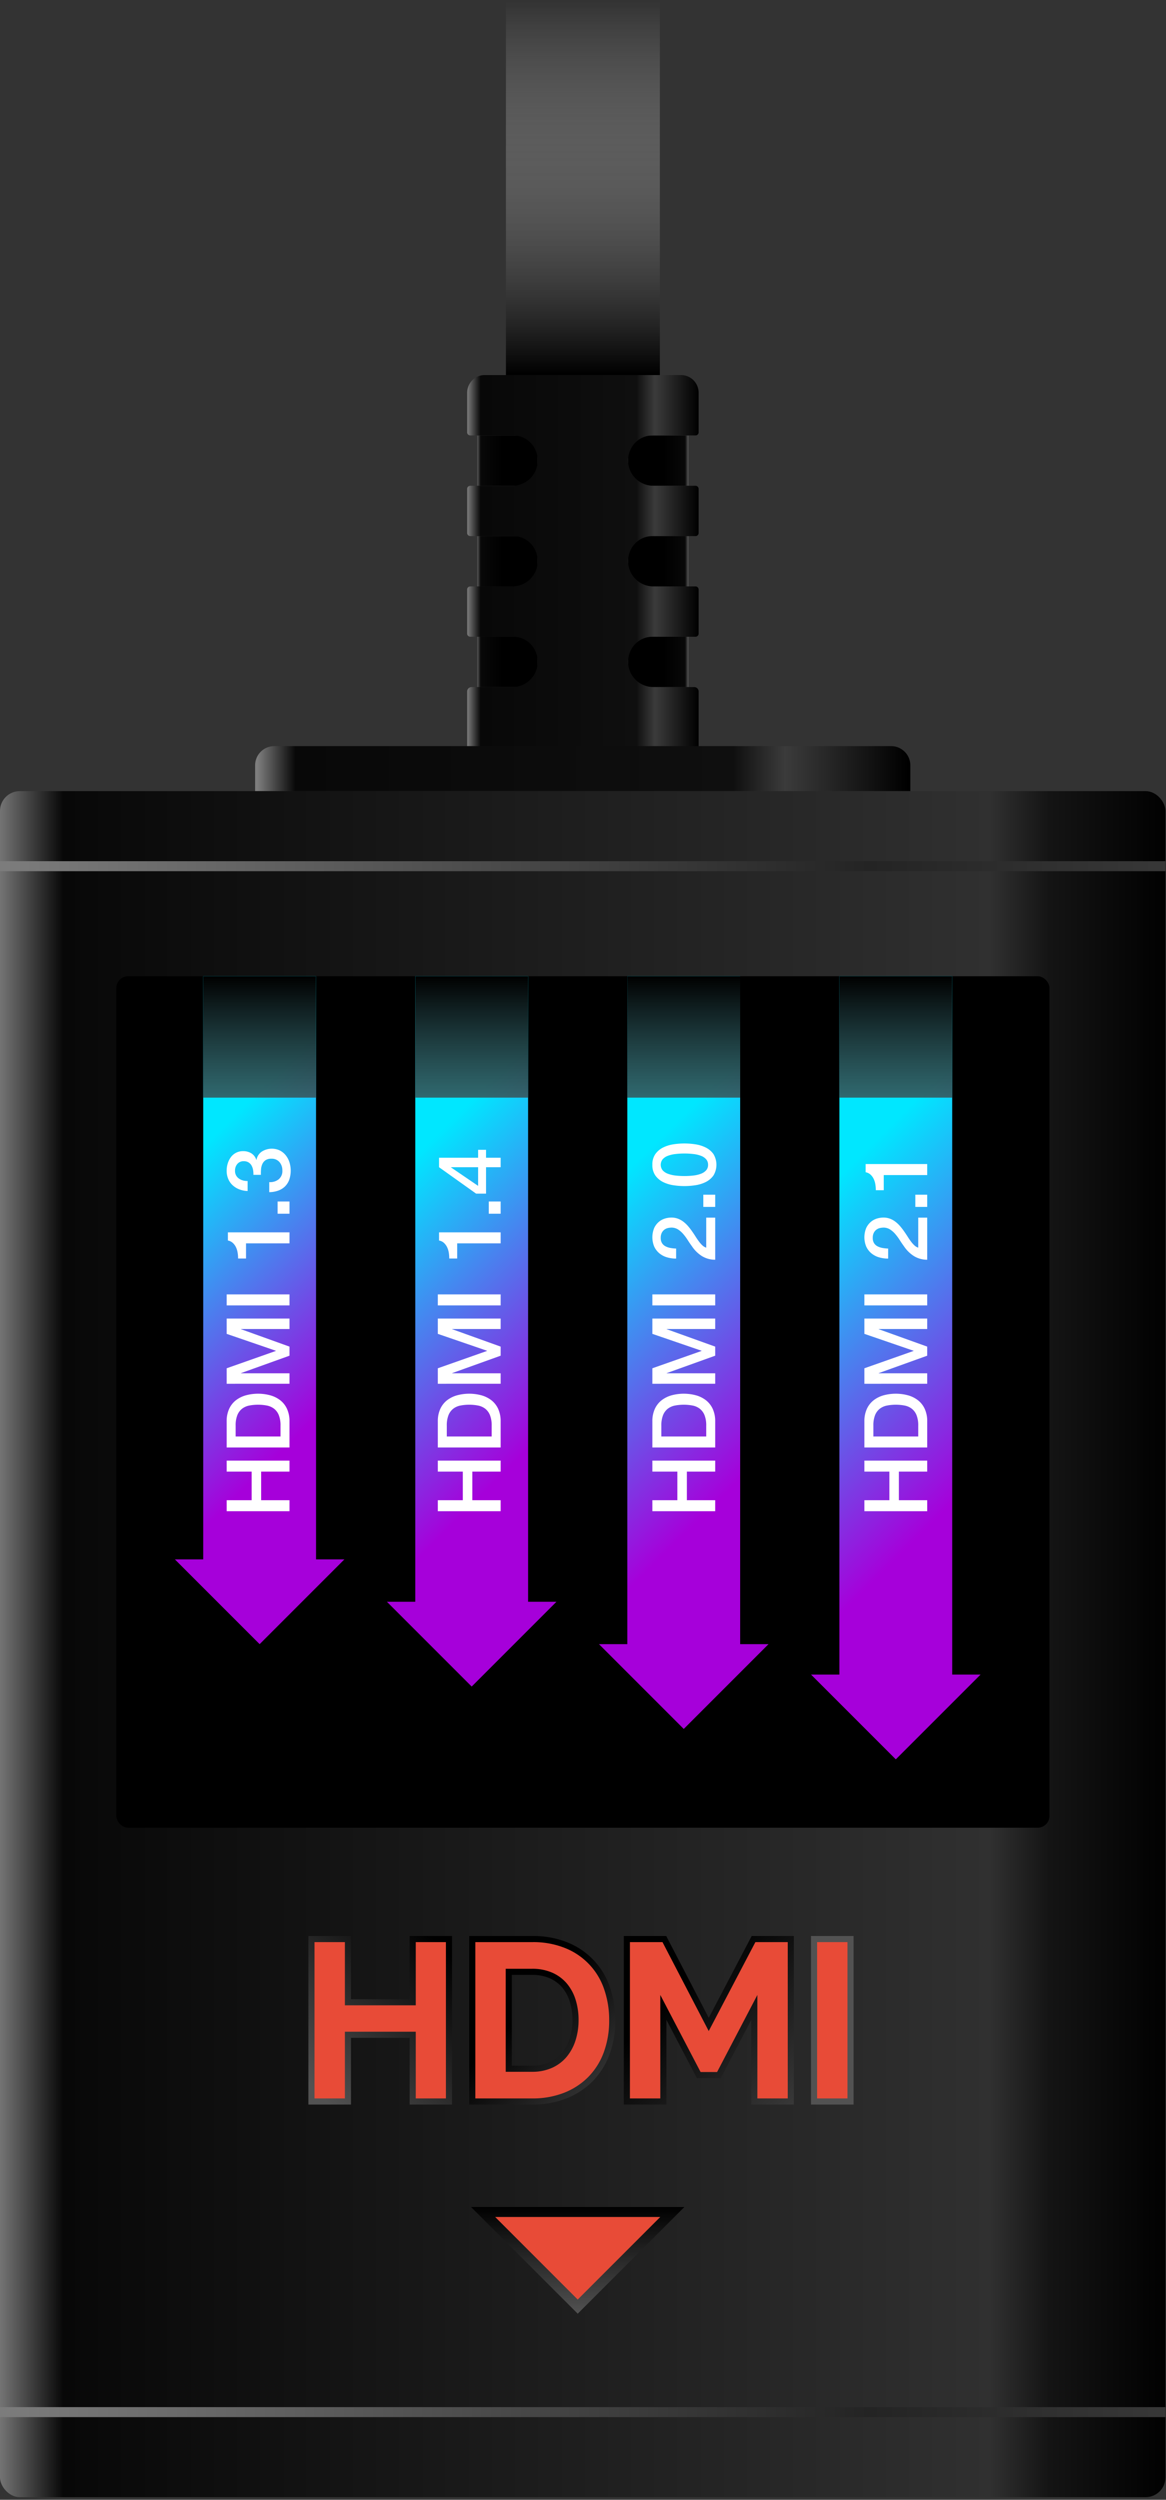 <svg width="251" height="538" xmlns="http://www.w3.org/2000/svg"><rect width="100%" height="100%" fill="#333333" stroke="none"/><defs><linearGradient x1="0%" y1="50%" x2="100%" y2="50%" id="a"><stop stop-color="#595959" offset="0%"/><stop stop-color="#080808" offset="5.816%"/><stop offset="42.024%"/><stop offset="100%"/></linearGradient><linearGradient x1="0%" y1="50%" x2="100%" y2="50%" id="b"><stop stop-color="#595959" offset="0%"/><stop stop-color="#080808" offset="5.816%"/><stop offset="42.024%"/><stop offset="100%"/></linearGradient><linearGradient x1="0%" y1="50%" x2="100%" y2="50%" id="c"><stop stop-color="#595959" offset="0%"/><stop stop-color="#080808" offset="5.816%"/><stop offset="42.024%"/><stop offset="100%"/></linearGradient><linearGradient x1="0%" y1="50%" x2="100%" y2="50%" id="d"><stop stop-color="#595959" offset="0%"/><stop stop-color="#080808" offset="5.816%"/><stop offset="42.024%"/><stop offset="100%"/></linearGradient><linearGradient x1="0%" y1="50%" x2="100%" y2="50%" id="e"><stop stop-color="#7D7D7D" offset="0%"/><stop stop-color="#080808" offset="5.816%"/><stop stop-color="#0F0F0F" offset="73.109%"/><stop stop-color="#3B3B3B" offset="81.128%"/><stop offset="100%"/></linearGradient><linearGradient x1="0%" y1="50%" x2="100%" y2="50%" id="f"><stop stop-color="#7D7D7D" offset="0%"/><stop stop-color="#080808" offset="5.816%"/><stop stop-color="#0F0F0F" offset="73.109%"/><stop stop-color="#3B3B3B" offset="81.128%"/><stop offset="100%"/></linearGradient><linearGradient x1="0%" y1="50%" x2="100%" y2="50%" id="g"><stop stop-color="#7D7D7D" offset="0%"/><stop stop-color="#080808" offset="5.816%"/><stop stop-color="#303030" offset="84.662%"/><stop stop-color="#141414" offset="89.726%"/><stop offset="100%"/></linearGradient><linearGradient x1="10.525%" y1="96.31%" x2="89.475%" y2="3.69%" id="h"><stop stop-color="#525252" offset="0%"/><stop offset="100%"/></linearGradient><linearGradient x1="806.63%" y1="-481.52%" x2="737.515%" y2="-561.267%" id="i"><stop stop-color="#525252" offset="0%"/><stop offset="100%"/></linearGradient><linearGradient x1="827.568%" y1="-572.275%" x2="728.02%" y2="-670.92%" id="j"><stop stop-color="#525252" offset="0%"/><stop offset="100%"/></linearGradient><linearGradient x1="225.079%" y1="-675.883%" x2="209.242%" y2="-738.524%" id="k"><stop stop-color="#525252" offset="0%"/><stop offset="100%"/></linearGradient><linearGradient x1="50%" y1="99.999%" x2="50%" y2="0%" id="l"><stop stop-color="#525252" offset="0%"/><stop offset="100%"/></linearGradient><linearGradient x1="0%" y1="50%" x2="100%" y2="50%" id="m"><stop stop-color="#7D7D7D" offset="0%"/><stop stop-color="#242424" offset="74.376%"/><stop stop-color="#383838" offset="100%"/></linearGradient><linearGradient x1="43.117%" y1="18.664%" x2="56.883%" y2="72.888%" id="n"><stop stop-color="#00E7FF" offset="0%"/><stop stop-color="#A600DA" offset="100%"/></linearGradient><linearGradient x1="43.557%" y1="19.042%" x2="56.443%" y2="73.014%" id="o"><stop stop-color="#00E7FF" offset="0%"/><stop stop-color="#A600DA" offset="100%"/></linearGradient><linearGradient x1="43.946%" y1="19.378%" x2="56.054%" y2="73.126%" id="p"><stop stop-color="#00E7FF" offset="0%"/><stop stop-color="#A600DA" offset="100%"/></linearGradient><linearGradient x1="44.196%" y1="19.596%" x2="55.804%" y2="73.199%" id="q"><stop stop-color="#00E7FF" offset="0%"/><stop stop-color="#A600DA" offset="100%"/></linearGradient><linearGradient x1="50%" y1="0%" x2="50%" y2="100%" id="r"><stop stop-color="#FFF" stop-opacity="0" offset="0%"/><stop offset="100%"/></linearGradient><linearGradient x1="50%" y1="100%" x2="50%" y2="0%" id="s"><stop stop-color="#FFF" stop-opacity="0" offset="0%"/><stop stop-color="#FEFEFE" stop-opacity=".005" offset=".257%"/><stop offset="100%"/></linearGradient></defs><g fill="none" fill-rule="evenodd"><g transform="translate(0 80)"><path d="M2.733 13.716h10.92c1.147 0 2.077.93 2.077 2.077v6.677c0 1.147-.93 2.077-2.077 2.077H2.733v-10.83zm0 21.661h10.92c1.147 0 2.077.93 2.077 2.077v6.677c0 1.147-.93 2.077-2.077 2.077H2.733v-10.83z" fill="url(#a)" transform="translate(100)"/><path d="M2.733 57.038h10.92c1.147 0 2.077.93 2.077 2.077v6.677c0 1.147-.93 2.076-2.077 2.076H2.733v-10.83z" fill="url(#b)" transform="translate(100)"/><path d="M35.224 13.716h10.92c1.147 0 2.077.93 2.077 2.077v6.677a2.077 2.077 0 0 1-2.077 2.077h-10.92v-10.83z" fill="url(#c)" transform="rotate(-180 91.722 19.132)"/><path d="M35.224 35.377h10.92c1.147 0 2.077.93 2.077 2.077v6.677c0 1.147-.93 2.077-2.077 2.077h-10.92v-10.83z" fill="url(#d)" transform="rotate(180 91.722 40.792)"/><path d="M35.224 57.038h10.92c1.147 0 2.077.93 2.077 2.077v6.677c0 1.147-.93 2.076-2.077 2.076h-10.92v-10.83z" fill="url(#d)" transform="rotate(180 91.722 62.453)"/><path d="M40.515 13.716h9.205a.667.667 0 0 0 .667-.667V4.51A3.789 3.789 0 0 0 46.598.72H4.356A3.789 3.789 0 0 0 .567 4.51v8.54a.667.667 0 0 0 .667.667h9.205A5.186 5.186 0 0 1 15.24 16.8a5.452 5.452 0 0 1-4.927 7.748h-9.08a.667.667 0 0 0-.667.667v9.496c0 .368.299.667.667.667h9.205a5.186 5.186 0 0 1 4.802 3.083 5.452 5.452 0 0 1-4.927 7.747h-9.08a.667.667 0 0 0-.667.668v9.496c0 .368.299.667.667.667h9.205a5.186 5.186 0 0 1 4.802 3.082 5.452 5.452 0 0 1-4.927 7.748h-8.8a.948.948 0 0 0-.947.948v12.049h49.82v-12.05a.948.948 0 0 0-.948-.947h-8.8a5.452 5.452 0 0 1-4.926-7.748 5.186 5.186 0 0 1 4.802-3.082h9.205a.667.667 0 0 0 .667-.667v-9.496a.667.667 0 0 0-.667-.668h-9.08a5.452 5.452 0 0 1-4.927-7.747 5.186 5.186 0 0 1 4.802-3.083h9.205a.667.667 0 0 0 .667-.667v-9.496a.667.667 0 0 0-.667-.667h-9.08a5.452 5.452 0 0 1-4.927-7.748 5.186 5.186 0 0 1 4.802-3.083z" fill="url(#e)" transform="translate(100)"/><path d="M59.056 80.578h132.767a4.143 4.143 0 0 1 4.143 4.142v5.548H54.913V84.72a4.143 4.143 0 0 1 4.143-4.142z" fill="url(#f)"/><rect fill="url(#g)" y="90.268" width="250.879" height="367.166" rx="4.254"/><path fill="url(#h)" d="M.388.663h9.171v13.598h12.625V.663h9.123v36.273h-9.123V22.579H9.559v14.357H.388z" transform="translate(66 336)"/><path d="M35.01.663h13.54c2.651-.05 5.285.437 7.743 1.433a15.84 15.84 0 0 1 9.044 9.715 21.488 21.488 0 0 1 1.113 6.941 21.08 21.08 0 0 1-1.244 7.402 16.215 16.215 0 0 1-3.638 5.772 16.438 16.438 0 0 1-5.687 3.71 19.894 19.894 0 0 1-7.33 1.3H35.01V.663zm9.17 27.908h4.37a8.978 8.978 0 0 0 3.743-.735 7.527 7.527 0 0 0 2.666-1.995 9.197 9.197 0 0 0 1.674-3.09c.409-1.294.61-2.643.599-3.999a13.08 13.08 0 0 0-.599-4.047 8.725 8.725 0 0 0-1.684-3.048 7.391 7.391 0 0 0-2.678-1.93 9.377 9.377 0 0 0-3.72-.699h-4.37v19.543z" fill="url(#i)" fill-rule="nonzero" transform="translate(66 336)"/><path fill="url(#j)" d="M68.286.663h9.128l9.156 17.615L95.814.663h9.077v36.273h-9.172V18.708l-6.557 12.543h-5.147l-6.559-12.543v18.228h-9.17z" transform="translate(66 336)"/><path fill="url(#k)" d="M108.579.663h9.171v36.274h-9.171z" transform="translate(66 336)"/><path fill="url(#l)" d="M35.398 58.984h45.93L58.363 81.949z" transform="translate(66 336)"/><g fill="#E84B37"><path d="M95.991 337.979v33.641H89.5v-14.357H74.243v14.357h-6.539v-33.641h6.539v13.598H89.5V337.98z"/><path d="M102.326 371.62v-33.641h12.224c2.474-.052 4.932.4 7.226 1.327a14.525 14.525 0 0 1 8.316 8.93 20.102 20.102 0 0 1 1.042 6.516 19.694 19.694 0 0 1-1.161 6.941 14.832 14.832 0 0 1-3.34 5.308 15.047 15.047 0 0 1-5.236 3.41 18.491 18.491 0 0 1-6.847 1.209h-12.224zm22.222-16.868a14.322 14.322 0 0 0-.664-4.454 9.978 9.978 0 0 0-1.942-3.506 8.66 8.66 0 0 0-3.15-2.274 10.63 10.63 0 0 0-4.242-.806h-5.685v22.175h5.685a10.236 10.236 0 0 0 4.288-.853 8.78 8.78 0 0 0 3.127-2.346 10.446 10.446 0 0 0 1.92-3.53c.452-1.424.676-2.911.663-4.406z" fill-rule="nonzero"/><path d="M163.035 371.62v-22.27l-8.67 16.584h-3.554l-8.67-16.583v22.269h-6.54v-33.641h7.013l9.95 19.142 10.045-19.142h6.966v33.641zm12.86 0v-33.641h6.538v33.641z"/></g><path fill="#E84B37" d="M124.363 414.904l-17.766-17.767h35.532z"/><path d="M0 106.42h250.88M0 439.13h250.88" stroke="url(#m)" stroke-width="2.153"/></g><rect fill="#000" x="25.039" y="210.102" width="200.875" height="183.254" rx="2.534"/><path fill="url(#n)" d="M68.034 335.603V210.102H43.745v125.501h-6.103l18.248 18.248 18.248-18.248z"/><path fill="url(#o)" d="M113.683 344.727V210.102H89.394v134.625H83.29l18.249 18.249 18.248-18.249z"/><path fill="url(#p)" d="M159.332 353.851V210.102h-24.289v143.749h-6.104l18.248 18.249 18.248-18.249z"/><path fill="url(#q)" d="M204.98 360.396V210.102h-24.289v150.294h-6.104l18.249 18.249 18.248-18.249z"/><g fill="#FFF"><path d="M48.792 325.238v-2.368h5.38v-6.155h-5.38v-2.368h13.525v2.368h-6.1v6.155h6.1v2.368z"/><path d="M48.792 311.523v-5.607a6.315 6.315 0 0 1 .53-2.69 5.02 5.02 0 0 1 1.45-1.857 6.23 6.23 0 0 1 2.15-1.07 10.08 10.08 0 0 1 5.266 0c.78.213 1.51.576 2.15 1.07a5.004 5.004 0 0 1 1.449 1.857c.372.847.553 1.766.53 2.69v5.607H48.792zm11.594-2.368v-2.33c.026-.772-.1-1.54-.37-2.264a3.31 3.31 0 0 0-1.024-1.383 3.689 3.689 0 0 0-1.534-.68 10.113 10.113 0 0 0-3.807 0 3.698 3.698 0 0 0-1.534.68 3.31 3.31 0 0 0-1.024 1.383 5.935 5.935 0 0 0-.368 2.263v2.331h9.66z" fill-rule="nonzero"/><path d="M48.792 297.81v-3.333l10.589-3.732v-.039l-10.589-3.636v-3.296h13.525v2.254H51.88v.038l10.437 3.75v1.952l-10.437 3.75v.038h10.437v2.253zm0-16.865v-2.368h13.525v2.368zm2.463-10.095a7.554 7.554 0 0 0-.114-1.326 4.123 4.123 0 0 0-.379-1.165 2.96 2.96 0 0 0-.681-.89 2.079 2.079 0 0 0-1.024-.484v-1.762h13.26v2.368H52.96v3.259h-1.705zm8.505-9.633v-2.633h2.557v2.633zm-5.209-8.372a5.03 5.03 0 0 0-.075-1.062 2.967 2.967 0 0 0-.332-.947 1.857 1.857 0 0 0-.653-.672 1.914 1.914 0 0 0-1.024-.256 1.73 1.73 0 0 0-1.363.578 2.153 2.153 0 0 0-.512 1.486 1.952 1.952 0 0 0 .844 1.677c.264.186.559.324.87.407.324.089.66.127.995.115v2.16a5.502 5.502 0 0 1-1.79-.362 4.502 4.502 0 0 1-1.43-.88 3.912 3.912 0 0 1-.947-1.355 4.51 4.51 0 0 1-.342-1.799c0-.516.077-1.03.228-1.524.144-.483.368-.938.663-1.346a3.193 3.193 0 0 1 2.651-1.316 3.303 3.303 0 0 1 1.753.454c.52.33.906.834 1.088 1.422h.039a2.733 2.733 0 0 1 1.127-1.772 4.04 4.04 0 0 1 3.883-.256c.49.247.923.595 1.269 1.022.357.447.63.954.806 1.497a6.082 6.082 0 0 1-.048 3.817c-.2.544-.52 1.036-.937 1.44a4.049 4.049 0 0 1-1.459.88c-.61.21-1.25.319-1.894.322v-2.16a2.987 2.987 0 0 0 2.016-.596 2.272 2.272 0 0 0 .806-1.904 2.702 2.702 0 0 0-.616-1.808 2.166 2.166 0 0 0-1.751-.73 2.21 2.21 0 0 0-1.232.303 1.978 1.978 0 0 0-.692.797 3.243 3.243 0 0 0-.293 1.107c-.039.419-.051.84-.039 1.26h-1.609z"/></g><g fill="#FFF"><path d="M94.247 325.238v-2.368h5.38v-6.155h-5.38v-2.368h13.526v2.368h-6.1v6.155h6.1v2.368z"/><path d="M94.247 311.523v-5.607a6.315 6.315 0 0 1 .53-2.69 5.02 5.02 0 0 1 1.45-1.857 6.23 6.23 0 0 1 2.15-1.07 10.08 10.08 0 0 1 5.266 0c.78.213 1.51.576 2.15 1.07a5.004 5.004 0 0 1 1.45 1.857c.371.847.552 1.766.53 2.69v5.607H94.247zm11.594-2.368v-2.33c.026-.772-.1-1.54-.37-2.264a3.31 3.31 0 0 0-1.023-1.383 3.689 3.689 0 0 0-1.534-.68 10.119 10.119 0 0 0-3.808 0 3.698 3.698 0 0 0-1.534.68 3.31 3.31 0 0 0-1.023 1.383 5.935 5.935 0 0 0-.369 2.263v2.331h9.661z" fill-rule="nonzero"/><path d="M94.247 297.81v-3.333l10.59-3.732v-.039l-10.59-3.636v-3.296h13.526v2.254H97.335v.038l10.438 3.75v1.952l-10.438 3.75v.038h10.438v2.253zm0-16.865v-2.368h13.526v2.368zm2.463-10.095a7.65 7.65 0 0 0-.113-1.326 4.122 4.122 0 0 0-.38-1.165 2.96 2.96 0 0 0-.68-.89 2.079 2.079 0 0 0-1.024-.484v-1.762h13.26v2.368h-9.357v3.259H96.71zm8.505-9.633v-2.633h2.558v2.633z"/><path d="M104.628 247.459v1.705h3.145v2.045h-3.145v5.682h-2.14l-7.975-5.682v-2.045h8.41v-1.705h1.705zm-1.705 7.766v-4.016H97.09v.039l5.833 3.977z" fill-rule="nonzero"/></g><g fill="#FFF"><path d="M140.432 325.238v-2.368h5.38v-6.155h-5.38v-2.368h13.526v2.368h-6.1v6.155h6.1v2.368z"/><path d="M140.432 311.523v-5.607a6.315 6.315 0 0 1 .53-2.69 5.02 5.02 0 0 1 1.45-1.857 6.23 6.23 0 0 1 2.15-1.07 10.08 10.08 0 0 1 5.266 0c.78.213 1.51.576 2.15 1.07a5.004 5.004 0 0 1 1.45 1.857c.37.847.552 1.766.53 2.69v5.607h-13.526zm11.594-2.368v-2.33c.026-.772-.1-1.54-.37-2.264a3.31 3.31 0 0 0-1.024-1.383 3.689 3.689 0 0 0-1.533-.68 10.119 10.119 0 0 0-3.808 0 3.698 3.698 0 0 0-1.534.68 3.31 3.31 0 0 0-1.023 1.383 5.935 5.935 0 0 0-.369 2.263v2.331h9.661z" fill-rule="nonzero"/><path d="M140.432 297.81v-3.333l10.589-3.732v-.039l-10.589-3.636v-3.296h13.526v2.254H143.52v.038l10.438 3.75v1.952l-10.438 3.75v.038h10.438v2.253zm0-16.865v-2.368h13.526v2.368zm13.526-18.885v9.055a5.4 5.4 0 0 1-2.88-.796 7.293 7.293 0 0 1-2.14-2.12 23.95 23.95 0 0 1-.918-1.346 10.772 10.772 0 0 0-.958-1.288c-.32-.374-.694-.7-1.108-.966a2.625 2.625 0 0 0-1.373-.398c-.258.002-.515.03-.767.085-.272.058-.53.17-.758.331a1.97 1.97 0 0 0-.587.683 2.379 2.379 0 0 0-.236 1.136c-.014.374.074.744.256 1.07.17.284.411.52.7.683a3.52 3.52 0 0 0 1.05.378c.432.085.869.133 1.308.142v2.16a6.787 6.787 0 0 1-2.036-.294 4.508 4.508 0 0 1-1.619-.881 4.15 4.15 0 0 1-1.071-1.43 5.253 5.253 0 0 1 .009-3.987c.237-.506.58-.955 1.005-1.317a3.66 3.66 0 0 1 1.317-.71 4.814 4.814 0 0 1 1.353-.209c.491-.007.98.077 1.44.247.425.161.824.385 1.184.663.363.28.696.597.994.946.304.355.588.721.852 1.1.266.379.518.757.759 1.136.239.379.479.73.72 1.051.222.304.472.586.747.843.234.225.516.394.825.493v-6.46h1.932zm-2.558-2.31v-2.634h2.558v2.633z"/><path d="M140.432 250.68a3.859 3.859 0 0 1 .654-2.32 4.501 4.501 0 0 1 1.668-1.4 7.447 7.447 0 0 1 2.224-.684 15.39 15.39 0 0 1 4.699 0c.773.11 1.524.34 2.226.683a4.496 4.496 0 0 1 1.666 1.402 4.444 4.444 0 0 1 0 4.64 4.486 4.486 0 0 1-1.666 1.402 7.455 7.455 0 0 1-2.226.682 15.39 15.39 0 0 1-4.699 0 7.445 7.445 0 0 1-2.224-.682 4.491 4.491 0 0 1-1.668-1.402 3.855 3.855 0 0 1-.654-2.32zm11.992 0a1.734 1.734 0 0 0-.409-1.174 2.768 2.768 0 0 0-1.097-.748 6.523 6.523 0 0 0-1.62-.388 16.257 16.257 0 0 0-1.97-.114c-.656-.002-1.31.036-1.961.114a6.665 6.665 0 0 0-1.619.388 2.766 2.766 0 0 0-1.108.748 1.912 1.912 0 0 0 0 2.358c.304.333.684.586 1.108.739a6.665 6.665 0 0 0 1.619.388c.65.078 1.305.116 1.96.114.659.002 1.317-.036 1.97-.114a6.523 6.523 0 0 0 1.62-.388c.42-.155.797-.408 1.098-.739.28-.329.426-.752.409-1.183z" fill-rule="nonzero"/></g><g fill="#FFF"><path d="M186.073 325.238v-2.368h5.38v-6.155h-5.38v-2.368h13.525v2.368h-6.1v6.155h6.1v2.368z"/><path d="M186.073 311.523v-5.607a6.315 6.315 0 0 1 .53-2.69 5.02 5.02 0 0 1 1.45-1.857 6.23 6.23 0 0 1 2.15-1.07 10.08 10.08 0 0 1 5.266 0c.78.213 1.51.576 2.15 1.07a5.004 5.004 0 0 1 1.449 1.857c.372.847.553 1.766.53 2.69v5.607h-13.525zm11.594-2.368v-2.33c.026-.772-.1-1.54-.37-2.264a3.31 3.31 0 0 0-1.024-1.383 3.689 3.689 0 0 0-1.534-.68 10.113 10.113 0 0 0-3.807 0 3.698 3.698 0 0 0-1.534.68 3.31 3.31 0 0 0-1.024 1.383 5.935 5.935 0 0 0-.368 2.263v2.331h9.66z" fill-rule="nonzero"/><path d="M186.073 297.81v-3.333l10.589-3.732v-.039l-10.589-3.636v-3.296h13.525v2.254h-10.437v.038l10.437 3.75v1.952l-10.437 3.75v.038h10.437v2.253zm0-16.865v-2.368h13.525v2.368zm13.525-18.885v9.055a5.4 5.4 0 0 1-2.88-.796 7.293 7.293 0 0 1-2.139-2.12 23.95 23.95 0 0 1-.919-1.346 10.773 10.773 0 0 0-.957-1.288c-.32-.374-.694-.7-1.108-.966a2.625 2.625 0 0 0-1.374-.398 3.73 3.73 0 0 0-.766.085 2.05 2.05 0 0 0-.758.331c-.246.18-.447.413-.588.683a2.379 2.379 0 0 0-.236 1.136c-.014.374.075.744.256 1.07.17.284.412.52.7.683a3.52 3.52 0 0 0 1.052.378c.43.085.868.133 1.307.142v2.16a6.787 6.787 0 0 1-2.037-.294 4.508 4.508 0 0 1-1.618-.881 4.15 4.15 0 0 1-1.072-1.43 5.253 5.253 0 0 1 .01-3.987c.237-.506.58-.955 1.005-1.317a3.66 3.66 0 0 1 1.316-.71 4.814 4.814 0 0 1 1.354-.209 4 4 0 0 1 1.44.247c.425.161.824.385 1.183.663.364.28.697.597.995.946.303.355.587.721.852 1.1.265.379.518.757.759 1.136.238.379.478.73.72 1.051.222.304.472.586.747.843.234.225.516.394.825.493v-6.46h1.931zm-2.558-2.31v-2.634h2.558v2.633zm-8.504-3.597a7.562 7.562 0 0 0-.114-1.326 4.122 4.122 0 0 0-.379-1.165 2.96 2.96 0 0 0-.681-.89 2.079 2.079 0 0 0-1.024-.484v-1.762h13.26v2.368h-9.357v3.259h-1.705z"/></g><path fill="url(#r)" d="M108.91 0h33.134v80.72H108.91z"/><path fill="url(#s)" d="M43.745 210.102h24.289v26.129H43.745zm45.649 0h24.289v26.129H89.394zm45.656 0h24.289v26.129H135.05zm45.641 0h24.289v26.129h-24.289z"/></g></svg>
